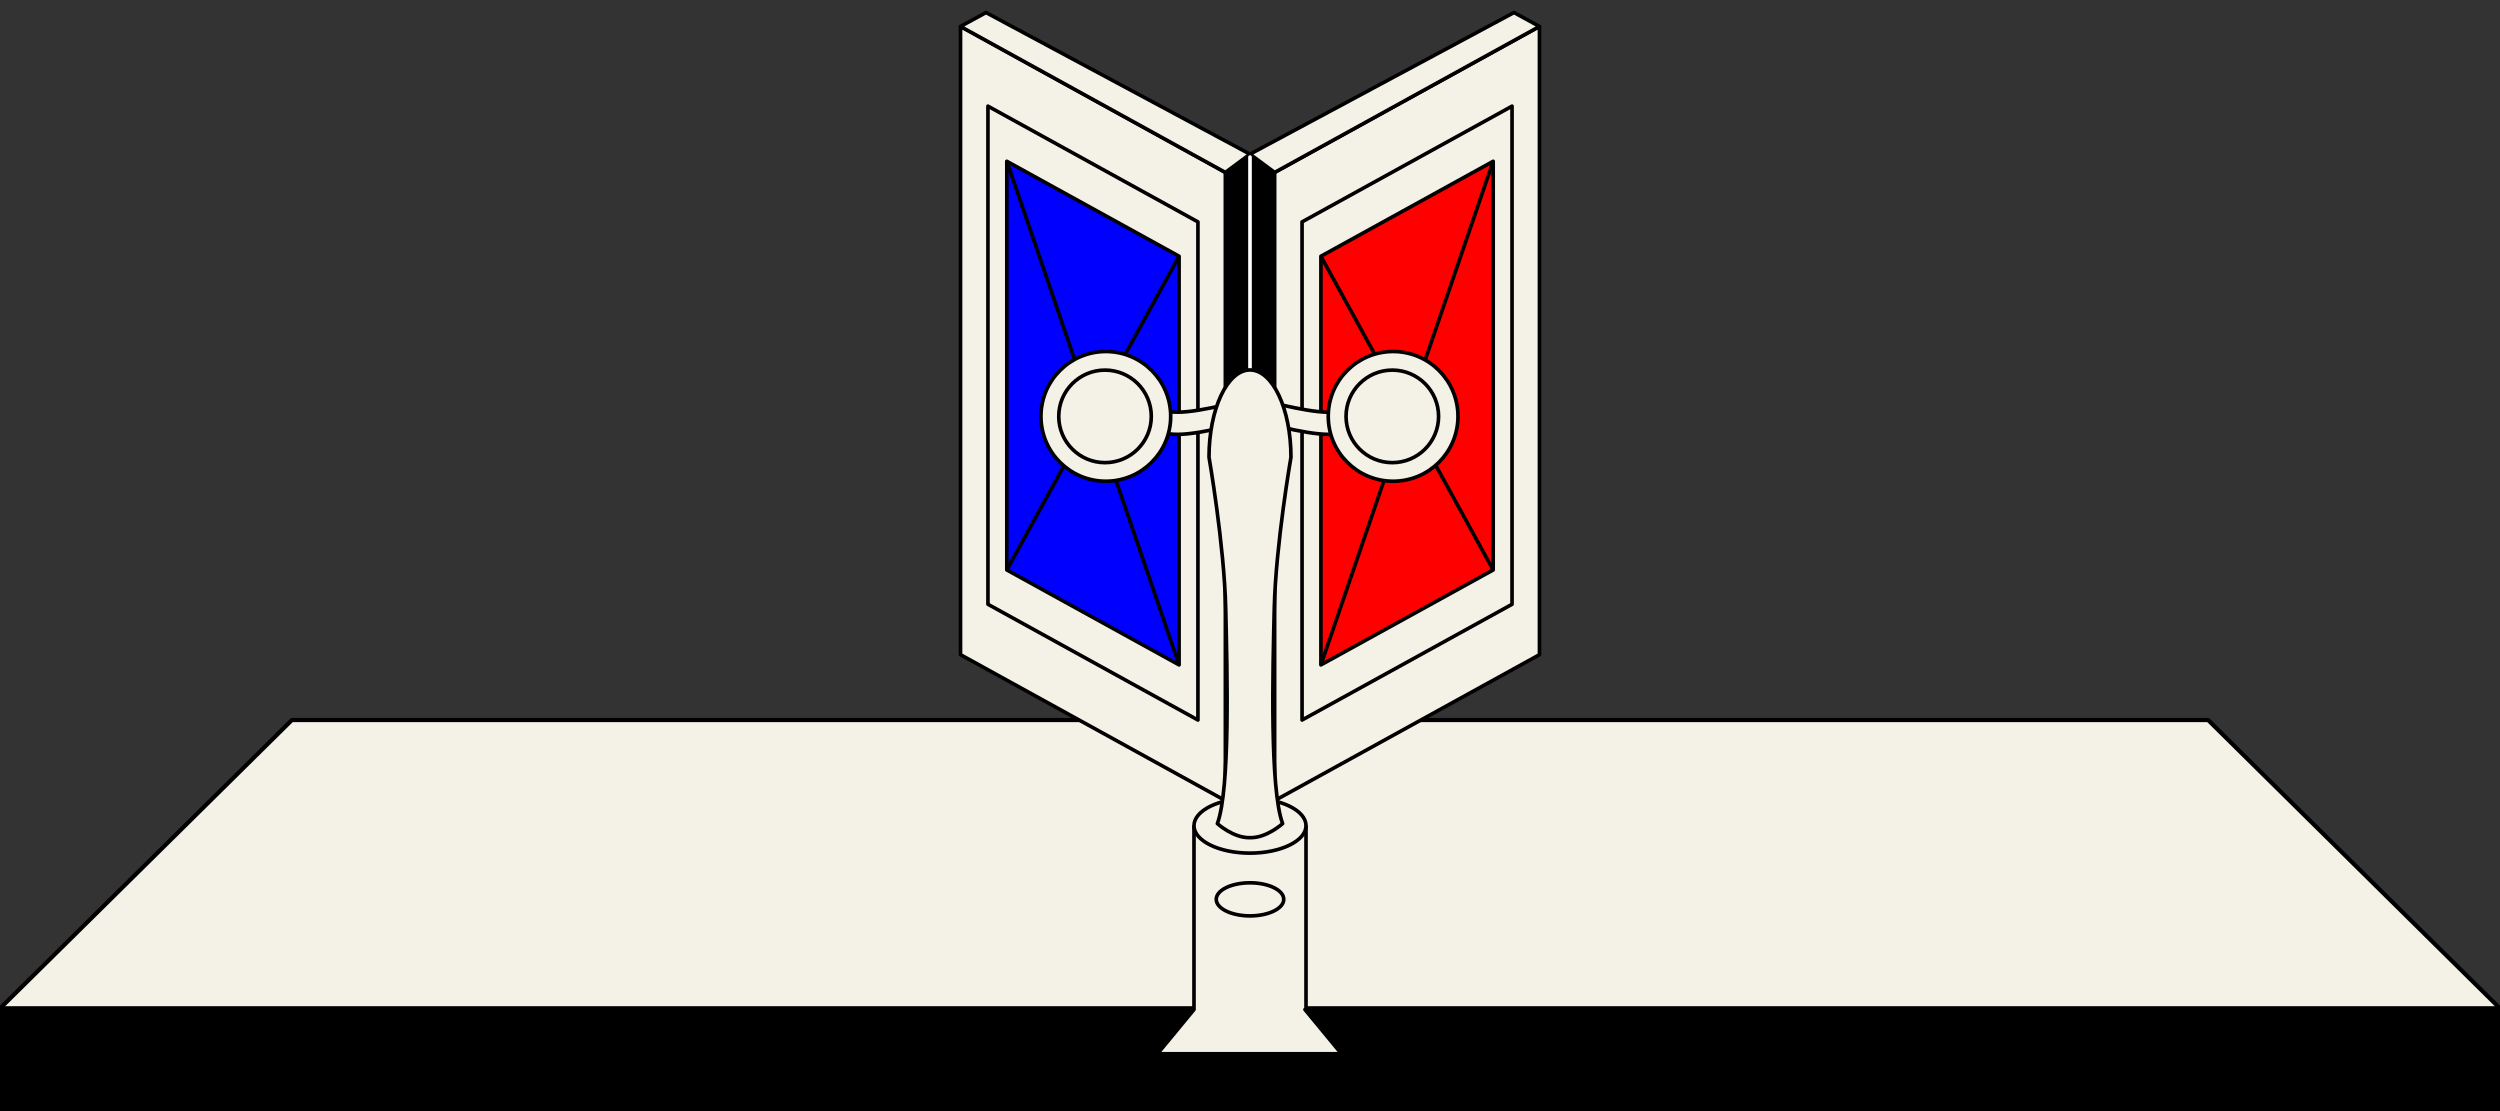 <?xml version="1.0" encoding="UTF-8"?>
<svg id="Layer_8" data-name="Layer 8" xmlns="http://www.w3.org/2000/svg" viewBox="0 0 1370.22 609.19">
  <rect x="0" y="0" width="1370.22" height="609.19" fill="#333333" stroke="none"/>
  <defs>
    <style>
      .cls-1 {
        stroke-width: 2.29px;
      }

      .cls-1, .cls-2, .cls-3, .cls-4, .cls-5, .cls-6 {
        stroke-linejoin: round;
      }

      .cls-1, .cls-2, .cls-4, .cls-5, .cls-6 {
        stroke: #000;
      }

      .cls-1, .cls-4 {
        fill: #f4f1e6;
      }

      .cls-2, .cls-4, .cls-5, .cls-6 {
        stroke-width: 2px;
      }

      .cls-3 {
        fill: none;
        stroke: #fff;
        stroke-linecap: round;
        stroke-width: 1.99px;
      }

      .cls-5 {
        fill: red;
      }

      .cls-6 {
        fill: blue;
      }
    </style>
  </defs>
  <g>
    <polygon class="cls-1" points="1210.22 394.63 160 394.63 0 552.71 1370.22 552.71 1210.22 394.63"/>
    <rect class="cls-2" y="552.71" width="1370.22" height="56.48"/>
  </g>
  <g>
    <g>
      <polygon class="cls-2" points="685.11 84.5 672.26 94.5 672.26 438.82 685.11 428.82 685.11 84.5"/>
      <polygon class="cls-4" points="671.6 438.82 526.45 358.82 526.45 14.5 671.6 94.5 671.6 438.82"/>
      <polygon class="cls-4" points="656.57 394.63 541.48 331.2 541.48 58.18 656.57 121.62 656.57 394.63"/>
      <polygon class="cls-6" points="646.24 364.42 551.82 312.38 551.82 88.4 646.24 140.44 646.24 364.42"/>
      <polygon class="cls-4" points="671.6 94.5 685.11 84.5 540.42 6.88 526.45 14.5 671.6 94.5"/>
      <line class="cls-4" x1="646.24" y1="364.42" x2="551.82" y2="88.4"/>
      <line class="cls-4" x1="551.82" y1="312.38" x2="646.24" y2="140.44"/>
    </g>
    <g>
      <polygon class="cls-2" points="685.11 84.5 697.96 94.5 697.96 438.82 685.11 428.82 685.11 84.5"/>
      <polygon class="cls-4" points="698.61 438.82 843.76 358.82 843.76 14.5 698.61 94.5 698.61 438.82"/>
      <polygon class="cls-4" points="713.64 394.63 828.73 331.2 828.73 58.18 713.64 121.62 713.64 394.63"/>
      <polygon class="cls-5" points="723.98 364.42 818.4 312.38 818.4 88.4 723.98 140.44 723.98 364.42"/>
      <polygon class="cls-4" points="698.61 94.5 685.11 84.5 829.8 6.88 843.76 14.5 698.61 94.5"/>
      <line class="cls-4" x1="723.98" y1="364.42" x2="818.4" y2="88.4"/>
      <line class="cls-4" x1="818.4" y1="312.38" x2="723.98" y2="140.44"/>
    </g>
  </g>
  <polygon class="cls-4" points="715.23 553.33 715.81 553.33 715.81 453.04 654.41 453.04 654.41 553.33 634.41 577.55 735.23 577.55 715.23 553.33"/>
  <ellipse class="cls-4" cx="685.11" cy="452.54" rx="30.7" ry="15.05"/>
  <ellipse class="cls-4" cx="685.11" cy="492.92" rx="18.5" ry="9.07"/>
  <path class="cls-4" d="M684.96,230.5s-25.86,7.57-39.44,7.57-39.44-7.57-39.44-7.57v-12.16s25.96,7.57,39.44,7.57,39.44-7.57,39.44-7.57v12.16Z"/>
  <g>
    <circle class="cls-4" cx="606.09" cy="228.21" r="35.55"/>
    <circle class="cls-4" cx="605.65" cy="228.21" r="25.36"/>
  </g>
  <path class="cls-4" d="M767.43,230.5s-25.86,7.57-39.44,7.57-39.44-7.57-39.44-7.57v-12.16s25.96,7.57,39.44,7.57,39.44-7.57,39.44-7.57v12.16Z"/>
  <g>
    <circle class="cls-4" cx="763.55" cy="228.21" r="35.55"/>
    <circle class="cls-4" cx="763.11" cy="228.21" r="25.36"/>
  </g>
  <line class="cls-3" x1="685.11" y1="86.09" x2="685.11" y2="202.77"/>
  <path class="cls-4" d="M685.11,202.77c12.4,0,22.45,21.41,22.45,47.82,0,0-8.32,47.82-9.15,82.74s-2.49,98.95,4.57,118.07c0,0-8.73,7.96-17.88,7.72-9.15.24-17.88-7.72-17.88-7.72,7.07-19.12,5.4-83.15,4.57-118.07-.83-34.92-9.15-82.74-9.15-82.74,0-26.41,10.05-47.82,22.45-47.82Z"/>
</svg>